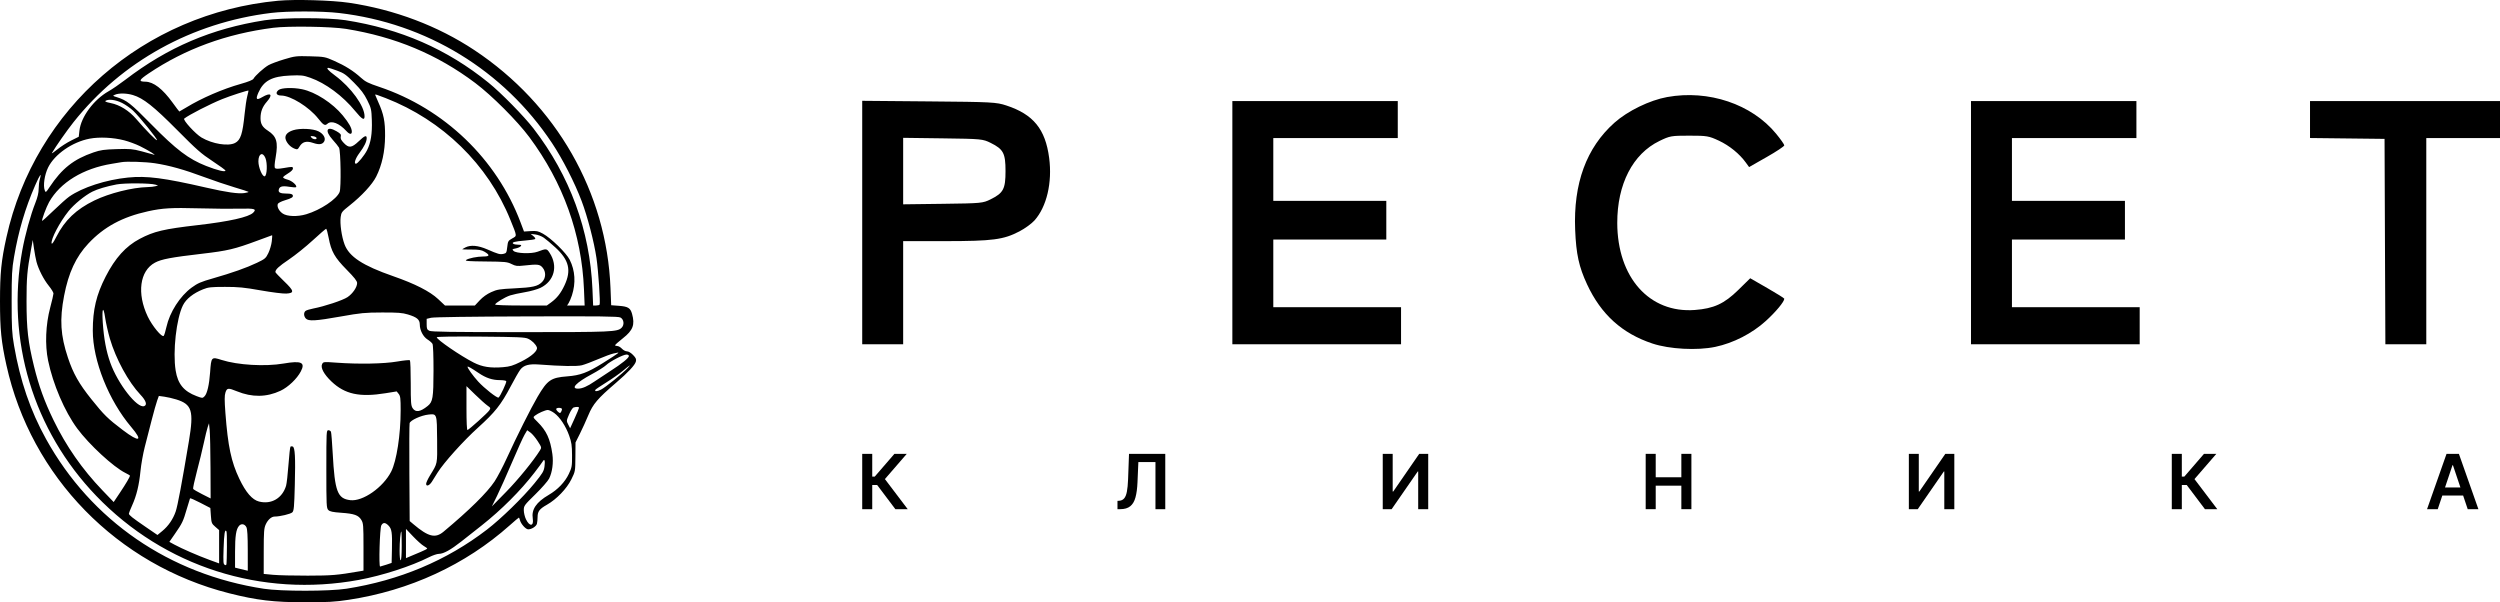 <svg width="1183" height="285" viewBox="0 0 1183 285" fill="none" xmlns="http://www.w3.org/2000/svg">
<path fill-rule="evenodd" clip-rule="evenodd" d="M131.568 0.353C68.171 6.319 16.517 51.306 3.04 112.288C0.592 123.367 0 129.259 0 142.55C0 155.84 0.592 161.733 3.04 172.812C14.705 225.596 55.476 267.338 108.46 280.741C121.515 284.043 129.586 285 144.378 285C155.238 285 158.373 284.821 164.974 283.823C193.835 279.462 220.269 267.245 241.18 248.607C243.445 246.587 245.399 244.935 245.521 244.935C245.644 244.935 245.881 245.485 246.049 246.158C246.491 247.925 248.792 250.483 249.941 250.483C251.555 250.483 253.741 249.093 254.071 247.856C254.24 247.221 254.382 245.787 254.386 244.67C254.395 242.009 255.273 240.848 258.78 238.861C263.351 236.271 268.192 231.243 270.368 226.823C272.222 223.057 272.226 223.03 272.28 216.213L272.335 209.378L274.382 205.295C275.508 203.049 277.317 199.077 278.402 196.468C280.606 191.17 282.81 188.588 291.435 181.195C297.295 176.172 300.475 172.766 300.903 171.053C301.175 169.969 300.92 169.383 299.569 167.984C298.567 166.945 297.411 166.255 296.675 166.255C296.001 166.255 294.926 165.687 294.285 164.994C293.645 164.3 292.659 163.733 292.093 163.733C291.527 163.733 291.064 163.56 291.064 163.348C291.064 163.136 292.744 161.642 294.798 160.028C299.533 156.303 300.515 153.681 299.096 148.552C298.319 145.743 297.19 145.039 292.946 144.717L289.207 144.433L288.888 136.304C287.11 91.118 263.271 49.446 224.482 23.721C207.218 12.273 186.717 4.523 165.225 1.321C157.064 0.106 139.551 -0.398 131.568 0.353ZM160.453 6.153C201.801 10.959 238.3 33.248 261.2 67.676C266.2 75.193 271.971 86.485 275.225 95.118C278.032 102.568 281.111 114.398 282.252 122.123C283.134 128.091 284.166 143.436 283.733 144.14C283.588 144.375 282.84 144.567 282.07 144.567H280.671L280.348 136.876C279.179 109.077 269.668 83.133 252.472 60.843C247.962 54.996 237.11 43.935 231.142 39.101C211.559 23.239 189.567 13.637 163.467 9.552C155.292 8.273 133.543 8.289 125.288 9.579C100.165 13.508 79.436 22.35 59.376 37.695C56.695 39.747 53.092 42.219 51.369 43.19C44.374 47.134 38.326 55.302 37.595 61.792L37.266 64.712L33.679 66.495C31.707 67.475 28.751 69.375 27.11 70.717C25.47 72.059 24.32 72.826 24.555 72.422C26.366 69.307 31.638 61.782 34.787 57.817C57.6 29.093 90.883 10.693 128.302 6.118C135.906 5.188 152.307 5.206 160.453 6.153ZM163.718 13.665C187.058 17.431 206.859 25.721 224.898 39.28C232.755 45.186 244.78 57.223 250.47 64.878C266.511 86.459 275.256 110.801 276.334 136.876L276.652 144.567H272.497H268.343L269.077 143.432C269.481 142.808 270.18 141.163 270.631 139.776C272.521 133.963 272.157 128.032 269.598 122.948C267.963 119.701 260.764 112.68 256.907 110.573C254.649 109.339 253.882 109.177 251.129 109.353L247.955 109.556L246.333 105.248C235.038 75.243 210.211 51.427 179.466 41.107C174.248 39.355 172.869 38.664 170.753 36.741C167.246 33.553 163.296 31.068 158.109 28.784C153.783 26.879 153.498 26.825 146.769 26.64C140.178 26.459 139.625 26.523 134.462 28.07C131.488 28.96 128.152 30.207 127.047 30.84C124.856 32.093 120.69 35.858 119.945 37.258C119.644 37.823 117.535 38.682 114.01 39.676C105.394 42.105 95.442 46.403 88.19 50.826C86.434 51.897 84.934 52.773 84.856 52.773C84.779 52.773 83.349 50.886 81.68 48.578C76.927 42.011 72.624 38.703 68.774 38.655C65.425 38.613 65.728 37.859 70.342 34.753C87.576 23.151 107.098 15.998 129.307 13.147C136.372 12.24 156.793 12.547 163.718 13.665ZM159.545 33.439C162.78 34.623 163.728 35.299 167.53 39.13C170.842 42.466 172.3 44.402 173.805 47.458C175.657 51.221 175.775 51.743 175.952 56.941C176.166 63.225 175.479 67.534 173.701 71.058C172.438 73.56 169.219 77.487 168.432 77.487C167.345 77.487 168.163 74.959 170.066 72.43C172.325 69.429 173.514 67.005 173.514 65.398C173.514 63.798 172.572 64.168 169.699 66.895C166.406 70.022 165.039 70.162 162.647 67.616C161.374 66.261 161.028 65.522 161.249 64.636C161.497 63.643 161.184 63.246 159.254 62.111C154.608 59.377 153.479 61.749 157.373 66.066C158.75 67.594 160.124 69.305 160.425 69.87C161.238 71.393 161.473 88.946 160.707 90.853C159.333 94.272 151.697 99.365 144.911 101.388C140.78 102.62 135.883 102.471 133.784 101.05C131.995 99.84 130.96 97.809 131.462 96.495C131.627 96.065 133.074 95.314 134.678 94.826C138.148 93.769 138.884 93.29 138.517 92.329C138.329 91.836 137.427 91.607 135.658 91.602C132.686 91.593 131.647 91.105 131.895 89.837C132.212 88.219 133.518 87.835 136.837 88.386C138.529 88.667 140.011 88.74 140.13 88.547C140.65 87.702 138.136 85.517 136.03 84.985C134.797 84.673 133.871 84.168 133.972 83.863C134.073 83.559 135.156 82.721 136.378 82.004C137.613 81.279 138.601 80.321 138.601 79.85C138.601 78.787 138.579 78.785 134.276 79.514C131.741 79.943 130.565 79.96 130.18 79.574C129.795 79.188 129.874 77.688 130.454 74.351C131.694 67.21 130.895 64.51 126.75 61.829C124.163 60.155 123.277 58.642 123.282 55.902C123.286 52.815 124.184 50.507 126.334 48.055C129.318 44.651 128.13 43.58 124.04 45.987C121.329 47.581 120.87 47.019 122.274 43.827C124.749 38.2 128.655 36.105 137.345 35.742C142.593 35.522 143.457 35.617 146.792 36.782C154.036 39.314 162.204 45.366 168.079 52.552C171.291 56.481 172.509 57.168 172.509 55.048C172.509 50.202 166.147 41.404 158.569 35.771C155.219 33.281 154.197 32.094 155.401 32.094C155.661 32.094 157.526 32.699 159.545 33.439ZM131.791 42.607C130.172 43.924 130.789 45.208 133.04 45.208C137.519 45.208 146.27 50.636 150.549 56.067C153.021 59.206 153.761 59.633 154.914 58.586C156.812 56.86 160.473 58.261 163.931 62.035C165.398 63.636 166.481 63.751 166.481 62.306C166.481 60.622 165.131 58.204 162.193 54.628C157.389 48.781 149.26 43.537 142.972 42.231C138.623 41.327 133.139 41.512 131.791 42.607ZM116.999 45.538C116.63 46.968 116.072 50.712 115.758 53.86C114.811 63.374 113.857 66.284 111.239 67.643C107.987 69.332 100.537 68.127 95.345 65.072C92.491 63.393 86.399 56.724 87.168 56.12C89.46 54.318 99.248 49.295 105.119 46.909C108.859 45.388 117.335 42.638 117.586 42.864C117.633 42.906 117.369 44.109 116.999 45.538ZM62.882 44.968C67.796 46.434 72.704 50.316 83.847 61.551C93.037 70.819 95.191 72.712 100.541 76.226C103.918 78.445 106.686 80.461 106.692 80.706C106.71 81.542 102.937 80.643 97.554 78.53C89.21 75.254 83.388 70.835 71.537 58.781C61.776 48.853 59.963 47.429 55.237 45.972C53.227 45.352 53.217 45.337 54.457 44.803C56.287 44.016 59.927 44.087 62.882 44.968ZM182.45 46.401C209.378 56.844 230.944 77.872 241.488 103.966C244.767 112.081 244.71 111.513 242.372 112.833C240.472 113.905 240.339 114.135 240.029 116.885C239.726 119.575 239.589 119.825 238.267 120.117C236.564 120.493 235.775 120.277 230.632 118.032C226.253 116.121 222.696 115.8 220.208 117.093C219.393 117.516 218.726 117.913 218.726 117.975C218.726 118.037 220.704 118.088 223.121 118.088C226.619 118.088 227.868 118.296 229.235 119.102C231.902 120.675 231.782 121.367 228.839 121.367C225.817 121.367 221.664 122.201 220.536 123.036C219.896 123.509 221.864 123.656 229.783 123.732C239.05 123.819 240.018 123.915 242.066 124.942C244.041 125.932 244.701 126.012 247.96 125.655C254.437 124.945 255.397 125.047 256.719 126.591C258.456 128.617 258.355 131.588 256.488 133.463C254.458 135.5 252.146 136.026 243.341 136.454C236.35 136.793 235.234 136.976 232.423 138.243C230.434 139.139 228.455 140.552 227.002 142.111L224.714 144.567H217.639H210.565L207.327 141.526C203.454 137.889 196.384 134.288 186.073 130.702C171.638 125.682 165.21 121.475 163.028 115.622C161.646 111.91 160.784 105.79 161.208 102.692C161.516 100.447 161.766 100.123 165.403 97.246C171.183 92.675 176.147 87.296 178.016 83.579C180.761 78.118 182.17 71.676 182.218 64.374C182.263 57.43 181.584 54.038 179.001 48.32C178.193 46.531 177.533 44.986 177.533 44.886C177.533 44.539 178.093 44.711 182.45 46.401ZM57.767 48.72C59.401 49.542 61.754 51.188 62.998 52.377C66.043 55.285 74.666 65.94 74.285 66.322C73.961 66.647 69.069 61.661 64.45 56.297C61.052 52.351 56.652 49.609 52.355 48.761C50.172 48.329 49.471 48.015 49.974 47.695C51.427 46.772 54.773 47.213 57.767 48.72ZM138.728 61.62C135.66 62.605 134.46 64.268 135.316 66.344C136.055 68.134 137.649 69.684 139.463 70.374C140.688 70.84 140.915 70.743 141.693 69.42C143.071 67.078 144.973 66.547 148.13 67.624C151.024 68.612 152.63 68.378 153.443 66.852C154.235 65.366 153.015 63.284 150.683 62.141C148.051 60.851 141.949 60.585 138.728 61.62ZM149.781 65.256C150.08 66.172 148.141 66.037 147.356 65.087C146.776 64.385 146.871 64.309 148.135 64.457C148.927 64.55 149.667 64.91 149.781 65.256ZM58.778 66.404C60.892 66.947 64.233 68.179 66.201 69.142C69.981 70.991 74.495 73.764 72.793 73.191C72.24 73.005 69.64 72.29 67.016 71.601C62.751 70.483 61.494 70.372 55.21 70.562C49.26 70.741 47.574 70.981 44.256 72.119C34.853 75.344 29.306 79.723 23.452 88.542C21.696 91.187 21.623 91.236 21.173 90.055C20.321 87.817 21.072 82.718 22.762 79.272C25.837 73 34.221 67.177 42.422 65.618C47.047 64.739 53.499 65.049 58.778 66.404ZM125.587 74.75C126.618 77.227 126.375 83.213 125.235 83.431C124.129 83.643 122.274 79.212 122.274 76.36C122.274 72.691 124.317 71.698 125.587 74.75ZM73.231 77.24C79.992 78.252 87.198 80.27 96.654 83.801C100.937 85.4 107.345 87.568 110.895 88.619C114.445 89.671 117.461 90.643 117.597 90.78C117.734 90.917 116.859 91.177 115.654 91.359C112.79 91.79 107.257 91.002 97.659 88.797C77.495 84.164 69.429 83.124 60.563 84.013C50.138 85.06 38.996 88.673 32.769 93.027C31.573 93.863 28.236 96.832 25.353 99.625C22.469 102.418 20.029 104.622 19.931 104.523C19.606 104.197 21.921 97.952 23.222 95.644C28.476 86.334 39.351 79.696 52.95 77.5C55.022 77.166 57.056 76.825 57.471 76.744C59.754 76.295 68.823 76.58 73.231 77.24ZM18.829 84.879C18.534 85.945 18.292 88.004 18.291 89.453C18.289 91.21 17.771 93.393 16.734 96.009C14.451 101.775 11.896 111.05 10.526 118.551C2.798 160.869 15.704 203.637 45.568 234.677C77.785 268.163 123.772 282.873 169.788 274.413C180.924 272.366 194.555 267.955 203.055 263.646C204.751 262.787 206.83 262.084 207.676 262.084C209.854 262.084 213.265 260.204 218.336 256.207C220.747 254.307 225.084 250.884 227.975 248.601C237.245 241.279 246.346 232.178 252.865 223.709C254.821 221.168 256.626 218.722 256.876 218.272C257.658 216.871 258.027 218.029 257.658 220.724C257.346 223.003 256.784 223.947 252.91 228.7C247.424 235.432 237.123 245.466 230.394 250.632C211.347 265.256 189.047 274.637 163.969 278.576C155.916 279.842 133.111 279.862 124.912 278.611C80.187 271.787 43.173 246.361 21.805 207.783C14.373 194.365 9.528 180.21 6.643 163.481C5.649 157.719 5.512 155.181 5.512 142.55C5.512 129.935 5.65 127.373 6.64 121.619C8.775 109.209 11.925 98.516 16.611 87.774C18.932 82.453 19.821 81.292 18.829 84.879ZM73.546 87.377L74.802 87.769L73.546 88.126C72.856 88.322 71.16 88.506 69.779 88.535C62.649 88.683 51.683 91.447 44.661 94.866C36.042 99.062 30.646 104.209 26.685 112.013C25.332 114.681 24.558 115.758 24.428 115.158C24.003 113.194 28.209 105.188 32.45 99.888C35.005 96.696 40.182 92.458 43.671 90.703C46.139 89.462 50.454 88.176 55.185 87.272C58.891 86.564 71.168 86.634 73.546 87.377ZM113.3 98.751C120.56 98.569 121.579 98.865 119.811 100.639C117.717 102.741 108.552 104.799 93.64 106.517C77.429 108.385 72.865 109.464 66.124 113.02C59.529 116.5 54.508 122.061 49.992 130.887C45.577 139.516 43.913 146.515 43.909 156.457C43.904 170.613 51.441 189.514 62.096 202.065C67.848 208.841 66.021 209.503 58.112 203.509C50.95 198.08 49.257 196.417 43.229 188.891C37.374 181.581 34.633 176.727 32.145 169.261C28.627 158.704 28.165 151.232 30.335 139.942C32.428 129.053 35.93 121.513 41.81 115.238C49.195 107.356 57.885 102.658 70.03 99.982C76.857 98.477 81.158 98.223 93.891 98.576C100.799 98.766 109.533 98.845 113.3 98.751ZM155.528 112.564C156.738 118.996 158.347 121.84 164.058 127.64C167.725 131.366 168.992 132.985 168.99 133.945C168.986 135.895 166.909 138.946 164.46 140.596C162.243 142.091 153.58 144.969 148.215 145.993C146.595 146.302 144.956 146.817 144.573 147.136C143.631 147.921 143.693 149.582 144.707 150.706C145.951 152.086 149.338 151.893 161.288 149.761C170.718 148.079 172.652 147.891 180.798 147.87C188.276 147.85 190.388 148.011 193.006 148.802C197.31 150.103 198.629 151.214 198.643 153.557C198.659 156.322 200.246 159.37 202.346 160.674C203.349 161.296 204.394 162.225 204.666 162.736C204.954 163.276 205.153 168.605 205.14 175.426C205.116 188.3 204.81 190.147 202.372 192.113C198.848 194.954 196.645 195.269 195.252 193.132C194.472 191.934 194.362 190.469 194.362 181.322C194.362 175.578 194.188 170.704 193.975 170.49C193.762 170.276 191.05 170.541 187.947 171.078C181.655 172.168 169.753 172.386 159.126 171.609C153.177 171.173 153.012 171.189 152.448 172.245C151.558 173.916 153.252 177.102 156.849 180.524C163.183 186.549 170.173 188.067 182.426 186.075L187.708 185.217L188.648 186.383C189.461 187.391 189.589 188.452 189.589 194.18C189.589 205.716 187.67 218.137 185.111 223.159C181.292 230.652 171.697 237.366 165.79 236.679C159.681 235.968 158.428 232.651 157.438 214.57C157.154 209.38 156.788 204.785 156.624 204.356C156.461 203.928 155.899 203.578 155.376 203.578C154.46 203.578 154.425 204.261 154.425 221.987C154.425 239.266 154.482 240.454 155.36 241.335C156.092 242.07 157.429 242.354 161.513 242.644C167.666 243.08 169.616 243.779 170.989 246.04C171.926 247.581 172.003 248.566 172.005 258.865L172.007 270.021L170.123 270.345C159.42 272.181 157.157 272.37 145.634 272.396C139.003 272.411 131.599 272.233 129.182 272L124.786 271.576L124.797 260.904C124.807 251.571 124.926 249.971 125.748 248.155C126.764 245.907 128.452 244.431 130.006 244.431C132.475 244.431 137.554 243.213 138.329 242.434C139.074 241.686 139.232 239.95 139.503 229.509C139.847 216.286 139.596 211.709 138.504 211.288C138.119 211.14 137.645 211.178 137.45 211.374C137.255 211.569 136.83 215.398 136.505 219.884C136.18 224.37 135.668 228.86 135.369 229.864C133.602 235.768 128.402 238.803 122.575 237.33C119.356 236.516 116.337 233.03 113.243 226.554C109.416 218.542 107.843 211.105 106.666 195.454C106.207 189.345 106.209 187.17 106.678 185.745C107.405 183.533 107.975 183.473 112.13 185.168C119.277 188.084 126.133 188.001 132.71 184.921C136.373 183.206 140.535 179.24 142.373 175.713C144.582 171.475 142.594 170.576 134.208 172.023C125.49 173.526 112.5 172.771 104.82 170.314C100.023 168.78 99.942 168.867 99.425 176.167C99.008 182.053 98.028 186.283 96.793 187.523C95.834 188.486 95.789 188.485 93.022 187.446C86.982 185.177 84.133 181.693 83.119 175.333C81.698 166.423 83.448 150.738 86.561 144.483C88.071 141.448 91.441 138.769 96.1 136.897C98.573 135.903 99.829 135.765 106.45 135.757C112.77 135.749 115.501 136.015 123.378 137.41C128.601 138.335 133.95 139.006 135.429 138.92C139.426 138.69 139.252 137.724 134.373 133.038C132.139 130.893 130.312 128.962 130.312 128.749C130.312 127.523 131.923 126.024 136.7 122.807C139.641 120.825 144.724 116.74 147.995 113.729C151.266 110.717 154.117 108.253 154.33 108.253C154.544 108.253 155.083 110.193 155.528 112.564ZM257.318 112.479C258.334 113.186 260.79 115.253 262.776 117.073C269.278 123.033 270.458 127.883 267.134 134.993C265.371 138.763 263.539 141.093 260.74 143.129L258.763 144.567H246.531C239.66 144.567 234.299 144.369 234.299 144.115C234.299 143.421 238.909 140.609 241.384 139.793C242.598 139.393 245.74 138.709 248.364 138.273C250.989 137.837 254.319 136.904 255.764 136.2C262.284 133.023 264.155 125.892 260.1 119.677C258.715 117.554 258.571 117.54 254.393 119.105C251.468 120.201 244.232 119.955 243 118.718C242.259 117.975 242.342 117.881 244.005 117.567C245.002 117.38 246.079 116.91 246.399 116.522C246.876 115.944 246.678 115.817 245.286 115.811C244.355 115.807 243.291 115.611 242.922 115.377C241.847 114.692 243.562 114.213 248.485 113.823C250.9 113.631 253.044 113.305 253.25 113.099C253.456 112.892 253.062 112.267 252.376 111.71L251.127 110.697L253.299 110.945C254.494 111.082 256.302 111.772 257.318 112.479ZM128.611 114.179C128.429 115.774 127.702 118.273 126.996 119.732C125.8 122.204 125.434 122.518 121.607 124.348C116.664 126.714 109.781 129.148 100.749 131.726C95.058 133.35 93.538 134.009 90.702 136.081C85.18 140.116 80.286 147.756 78.754 154.735C78.307 156.771 77.726 158.664 77.462 158.942C76.635 159.811 72.04 154.248 69.918 149.809C64.694 138.878 66.116 128.165 73.306 124.296C76.378 122.643 80.946 121.778 95.609 120.072C107.719 118.664 110.995 117.889 121.794 113.876C125.512 112.494 128.641 111.344 128.749 111.321C128.856 111.299 128.794 112.585 128.611 114.179ZM17.267 123.888C18.231 127.493 20.691 132.29 23.1 135.258C24.321 136.764 25.314 138.397 25.306 138.886C25.298 139.375 24.599 142.386 23.752 145.576C21.61 153.641 21.231 163.172 22.756 170.598C25.051 181.769 30.592 194.701 36.527 202.738C42.183 210.397 53.69 221.014 59.355 223.801C60.529 224.378 61.49 224.956 61.49 225.083C61.49 225.665 59.581 228.921 56.812 233.059L53.791 237.575L48.439 231.993C38.909 222.054 31.305 211.135 25.314 198.786C21.009 189.913 18.377 182.646 16.086 173.316C13.279 161.881 12.556 155.581 12.557 142.55C12.557 131.444 12.847 128.056 14.627 118.34L15.506 113.549L16.083 117.584C16.401 119.803 16.934 122.64 17.267 123.888ZM51.986 160.203C54.795 169.827 60.788 180.824 66.494 186.82C69.091 189.548 69.756 191.588 68.24 192.172C64.968 193.432 55.738 181.605 52.168 171.577C50.263 166.227 49.158 160.31 48.633 152.662C48.167 145.87 48.875 144.432 49.762 150.367C50.136 152.864 51.137 157.29 51.986 160.203ZM293.576 150.237C295.233 151.105 295.545 153.686 294.161 155.076C292.18 157.064 289.605 157.177 246.205 157.169C213.516 157.163 204.135 157.023 203.153 156.524C202.067 155.972 201.897 155.546 201.897 153.379V150.872L203.993 150.367C205.28 150.058 222.71 149.809 249.204 149.721C283.884 149.607 292.566 149.708 293.576 150.237ZM249.871 160.272C251.731 161.128 253.534 162.893 254.051 164.364C254.594 165.907 251.597 168.624 246.611 171.109C242.704 173.056 241.325 173.48 238.003 173.753C232.054 174.241 228.185 173.627 224.098 171.542C217.884 168.372 206.669 160.687 206.669 159.598C206.669 159.296 214.427 159.181 227.391 159.289C245.095 159.437 248.369 159.581 249.871 160.272ZM292.275 167.258C292.002 167.532 288.848 169.583 285.268 171.815C277.984 176.356 274.587 177.622 268.415 178.096C260.681 178.691 259.058 179.808 254.388 187.746C251.268 193.049 244.407 206.724 239.836 216.749C237.988 220.802 235.383 225.77 234.047 227.788C230.531 233.098 222.078 241.425 209.855 251.618C205.978 254.851 202.681 254.025 195.618 248.047L193.859 246.56L193.715 223.934C193.635 211.49 193.688 200.83 193.832 200.246C194.174 198.857 199.296 196.531 202.815 196.167C206.78 195.756 206.758 195.689 206.846 208.23C206.927 219.981 207.123 219.01 203.475 224.983C202.469 226.632 201.646 228.407 201.646 228.929C201.646 230.38 203.207 229.804 204.391 227.916C204.953 227.019 206.161 225.086 207.075 223.619C210.006 218.912 219.28 208.606 226.234 202.327C234.225 195.112 237.092 191.495 241.591 182.953C243.432 179.456 245.49 175.864 246.163 174.971C247.807 172.79 250.267 172.116 255.201 172.494C265.717 173.299 273.024 173.424 275.342 172.838C276.66 172.505 280.115 171.21 283.02 169.959C285.925 168.709 289.206 167.503 290.311 167.278C291.416 167.053 292.422 166.845 292.546 166.815C292.67 166.784 292.549 166.984 292.275 167.258ZM297.595 168.464C297.595 169.385 294.355 172.008 288.804 175.581C286.317 177.182 282.993 179.377 281.417 180.459C277.924 182.857 275.513 183.908 273.498 183.908C269.906 183.908 272.656 181.031 280.027 177.075C282.92 175.523 285.974 173.59 286.813 172.781C288.648 171.01 294.885 167.772 296.464 167.769C297.091 167.768 297.595 168.078 297.595 168.464ZM297.054 174.131C294.738 176.638 286.439 183.35 284.402 184.362C282.465 185.323 281.192 185.352 281.765 184.421C281.909 184.187 284.23 182.626 286.922 180.952C289.615 179.279 293.174 176.78 294.832 175.399C298.256 172.548 298.804 172.236 297.054 174.131ZM226.467 176.492C229.977 178.875 232.973 179.873 236.609 179.873C238.069 179.873 239.397 180.09 239.56 180.356C239.864 180.85 236.672 187.657 235.918 188.125C235.273 188.526 229.153 183.711 226.242 180.513C223.855 177.891 221.237 174.254 221.237 173.561C221.237 173.159 223.056 174.178 226.467 176.492ZM230.649 191.909C232.198 192.991 232.238 193.1 231.503 194.226C230.728 195.414 222.105 203.18 221.213 203.493C220.92 203.596 220.735 199.597 220.735 193.191V182.72L224.879 186.747C227.159 188.962 229.755 191.284 230.649 191.909ZM83.398 189.01C90.849 191.309 91.788 194.377 89.409 208.638C86.1 228.475 84.049 239.404 83.144 242.027C81.872 245.713 79.679 248.908 76.788 251.286L74.51 253.161L68.879 249.305C62.553 244.972 60.987 243.729 60.987 243.033C60.987 242.769 61.684 241.011 62.535 239.126C64.622 234.506 65.807 229.614 66.482 222.841C66.791 219.732 67.699 214.637 68.5 211.518C69.301 208.399 70.772 202.67 71.768 198.786C72.766 194.903 73.938 190.743 74.374 189.542L75.166 187.359L77.747 187.711C79.166 187.905 81.709 188.489 83.398 189.01ZM273.984 192.964C273.984 193.23 273.039 195.52 271.883 198.053L269.782 202.658L268.884 200.901C267.998 199.168 268.004 199.103 269.299 196.088C270.022 194.407 270.976 192.935 271.419 192.816C272.909 192.415 273.984 192.478 273.984 192.964ZM265.939 193.617C265.935 193.964 265.723 194.578 265.467 194.983C265.07 195.614 264.857 195.587 263.98 194.79C263.417 194.278 263.077 193.663 263.225 193.423C263.643 192.745 265.948 192.909 265.939 193.617ZM262.237 195.425C264.91 197.369 267.716 201.606 269.325 206.128C270.454 209.298 270.667 210.746 270.69 215.43C270.717 220.615 270.618 221.193 269.168 224.257C267.341 228.121 263.915 231.699 259.667 234.181C253.747 237.641 251.422 241.08 252.103 245.371C252.693 249.088 250.619 249.326 248.89 245.74C248.325 244.567 247.862 242.63 247.862 241.435C247.862 239.334 248.045 239.082 253.335 233.903C256.344 230.955 259.273 227.607 259.844 226.461C261.352 223.434 261.952 218.915 261.383 214.878C260.367 207.678 258.586 203.822 254.34 199.635C252.185 197.508 252.156 197.438 253.137 196.68C254.662 195.499 258.03 194.019 259.215 194.006C259.795 194 261.155 194.638 262.237 195.425ZM99.61 221.362L99.668 235.868L95.688 233.859C93.498 232.754 91.571 231.627 91.404 231.356C91.237 231.086 92.022 227.392 93.149 223.147C94.275 218.903 95.756 212.82 96.439 209.63C97.121 206.44 97.955 203.036 98.291 202.065L98.901 200.299L99.226 203.578C99.405 205.381 99.578 213.384 99.61 221.362ZM254.434 208.747C256.315 211.668 256.342 211.777 255.53 213.082C252.447 218.038 245.119 227.026 239.436 232.821L232.75 239.64L235.229 234.585C236.593 231.805 239.78 224.675 242.311 218.739C244.842 212.804 247.488 206.965 248.189 205.763L249.465 203.577L250.985 204.665C251.822 205.262 253.373 207.1 254.434 208.747ZM99.793 244.032C100.038 247.469 100.162 247.783 101.87 249.265L103.687 250.843V258.724V266.605L99.04 264.906C93.714 262.957 85.938 259.568 82.495 257.693L80.142 256.411L82.809 252.564C86.253 247.598 86.707 246.644 88.364 240.901C89.125 238.265 89.825 235.97 89.922 235.8C90.018 235.631 92.22 236.591 94.815 237.934L99.532 240.376L99.793 244.032ZM183.802 248.662C185.387 250.253 185.647 251.994 185.469 259.814L185.319 266.371L182.808 267.213C181.426 267.676 180.105 268.074 179.871 268.096C179.172 268.162 179.711 249.9 180.446 248.592C181.267 247.133 182.3 247.155 183.802 248.662ZM116.603 249.475C117.045 250.356 117.238 253.642 117.243 260.397L117.251 270.059L116.12 269.801C115.499 269.659 114.143 269.331 113.106 269.072L111.223 268.602L111.226 261.181C111.228 253.584 111.716 250.417 113.128 248.822C114.198 247.615 115.822 247.92 116.603 249.475ZM200.515 258.346C201.414 258.857 202.148 259.413 202.148 259.581C202.148 259.75 200.735 260.476 199.008 261.196C197.282 261.916 195.021 262.868 193.985 263.31L192.101 264.115V257.202V250.288L195.492 253.853C197.357 255.814 199.617 257.836 200.515 258.346ZM107.379 258.642C107.252 268.245 107.321 267.645 106.384 267.284C105.663 267.006 105.594 266.083 105.802 259.565C106.027 252.532 106.411 250.204 107.147 251.401C107.324 251.687 107.428 254.946 107.379 258.642ZM190.092 258.301C190.092 262.504 189.899 265.11 189.589 265.11C189.292 265.11 189.087 263.284 189.087 260.641C189.087 256.358 189.524 251.492 189.909 251.492C190.009 251.492 190.092 254.556 190.092 258.301Z" fill="black"/>
<path fill-rule="evenodd" clip-rule="evenodd" d="M788.912 45.92C780.635 47.417 770.227 52.485 763.96 58.067C750.668 69.907 744.473 86.807 745.367 108.783C745.836 120.281 747.141 126.244 751.013 134.575C757.616 148.78 767.562 157.781 781.938 162.561C789.997 165.242 803.08 165.934 811.671 164.137C820.205 162.352 829.097 157.792 835.609 151.861C840.364 147.532 844.325 142.754 844.325 141.346C844.325 141.119 840.698 138.849 836.265 136.301L828.205 131.668L822.508 137.256C815.908 143.731 810.964 146.003 802.003 146.68C780.508 148.302 765.34 131.295 765.288 105.512C765.252 87.132 772.621 72.818 785.275 66.691C790.194 64.31 790.837 64.196 799.359 64.196C807.741 64.196 808.598 64.341 813.37 66.565C818.35 68.885 823.15 72.789 826.154 76.961L827.663 79.055L835.993 74.319C840.576 71.715 844.325 69.224 844.325 68.784C844.325 68.344 842.577 65.861 840.442 63.265C828.916 49.256 808.483 42.378 788.912 45.92ZM408 105.3V162.897H417.688H427.375V138.507V114.118L447.331 114.105C469.8 114.09 474.898 113.415 482.443 109.461C485.007 108.118 488.191 105.801 489.517 104.315C495.305 97.832 497.994 86.387 496.465 74.738C494.671 61.079 488.979 54.105 476.2 49.913C471.427 48.346 469.501 48.245 439.581 47.981L408 47.703V105.3ZM583.15 105.353V162.897H623.062H662.975V154.132V145.367H632.75H602.525V129.362V113.356H629.262H656V104.21V95.064H629.262H602.525V80.201V65.339H631.975H661.425V56.574V47.809H622.287H583.15V105.353ZM932.675 105.353V162.897H972.585H1012.5V154.132V145.367H982.275H952.05V129.362V113.356H978.79H1005.52V104.21V95.064H978.79H952.05V80.201V65.339H981.5H1010.95V56.574V47.809H971.81H932.675V105.353ZM1093.1 56.56V65.31L1110.73 65.515L1128.37 65.72L1128.56 114.309L1128.76 162.897H1138.44H1148.12V114.118V65.339H1165.56H1183V56.574V47.809H1138.05H1093.1V56.56ZM468.797 67.626C474.815 70.616 475.812 72.512 475.812 80.964C475.812 89.415 474.815 91.312 468.797 94.302C465.07 96.154 464.437 96.214 446.169 96.446L427.375 96.687V80.953V65.22L446.169 65.47C464.426 65.713 465.072 65.774 468.797 67.626Z" fill="black"/>
<path d="M423.686 240.942L415.07 229.501H412.743V240.942H408V214.76H412.743V225.525H413.932L423.239 214.76H429.081L418.739 226.701L429.528 240.942H423.686Z" fill="black"/>
<path d="M528.79 240.942V237.005L529.531 236.966C530.537 236.907 531.334 236.545 531.922 235.88C532.518 235.215 532.957 234.145 533.239 232.671C533.528 231.197 533.72 229.219 533.814 226.739L534.249 214.76H551.405V240.942H546.764V218.66H538.672L538.263 228.209C538.143 231.073 537.828 233.447 537.317 235.33C536.814 237.214 535.987 238.62 534.837 239.549C533.695 240.478 532.105 240.942 530.068 240.942H528.79Z" fill="black"/>
<path d="M654.316 214.76H659.02V232.607H659.263L671.574 214.76H675.832V240.942H671.089V223.109H670.871L658.522 240.942H654.316V214.76Z" fill="black"/>
<path d="M778.74 240.942V214.76H783.482V225.844H795.615V214.76H800.37V240.942H795.615V229.82H783.482V240.942H778.74Z" fill="black"/>
<path d="M903.269 214.76H907.973V232.607H908.216L920.527 214.76H924.784V240.942H920.041V223.109H919.824L907.475 240.942H903.269V214.76Z" fill="black"/>
<path d="M1043.38 240.942L1034.76 229.501H1032.44V240.942H1027.69V214.76H1032.44V225.525H1033.62L1042.93 214.76H1048.77L1038.43 226.701L1049.22 240.942H1043.38Z" fill="black"/>
<path d="M1153.54 240.942H1148.48L1157.7 214.76H1163.55L1172.78 240.942H1167.72L1160.73 220.13H1160.52L1153.54 240.942ZM1153.71 230.677H1167.52V234.486H1153.71V230.677Z" fill="black"/>
</svg>
